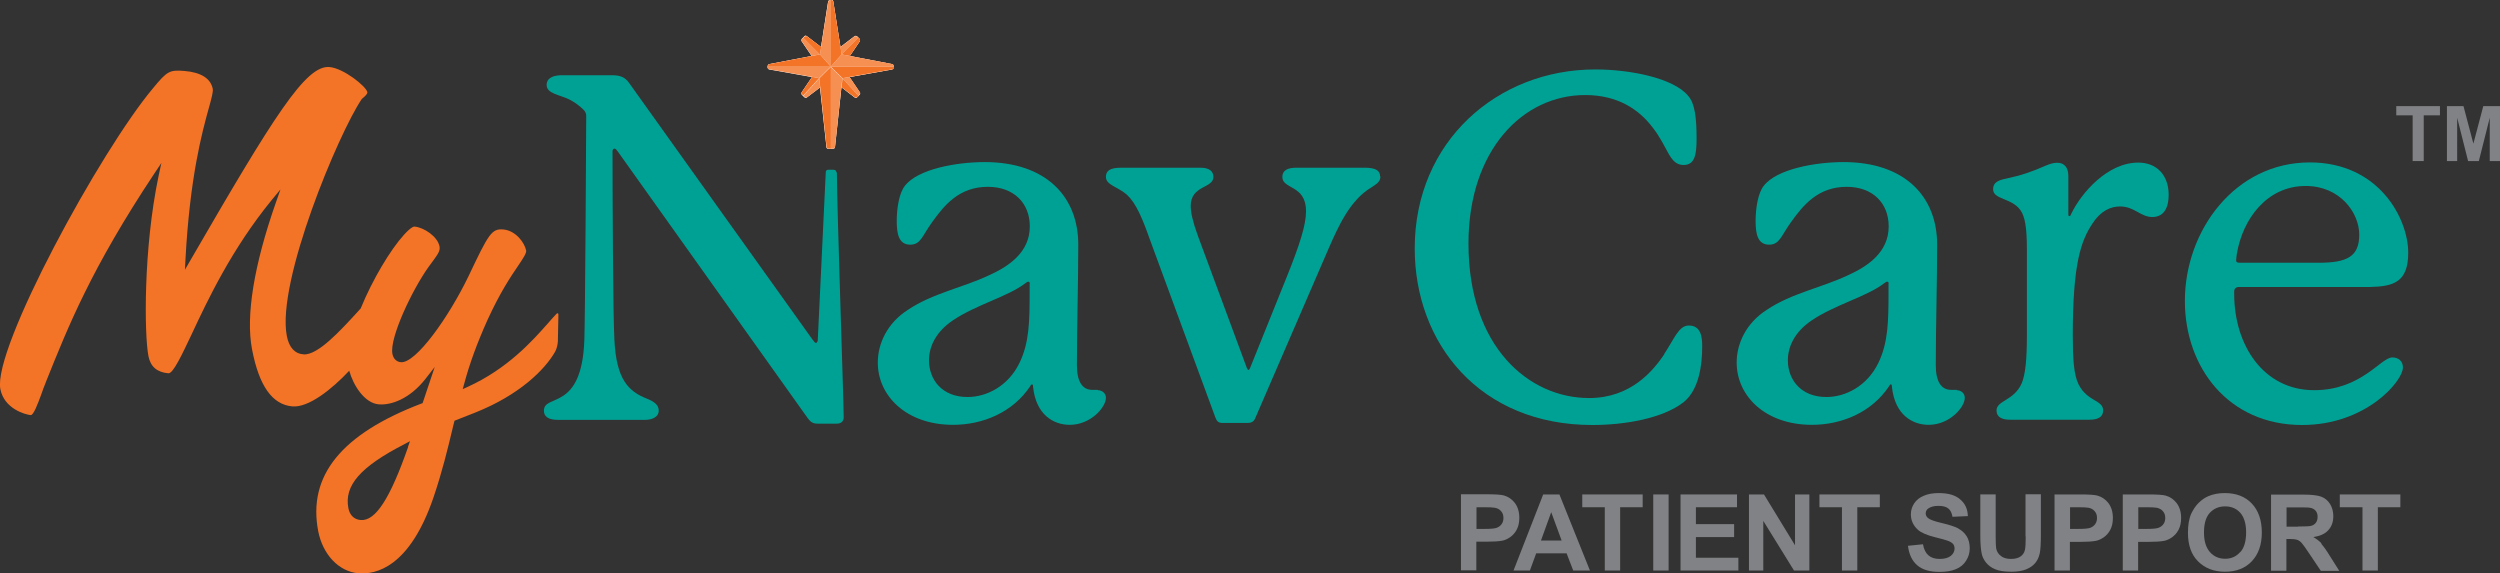 <?xml version="1.0" encoding="UTF-8"?>
<svg id="Layer_1" data-name="Layer 1" xmlns="http://www.w3.org/2000/svg" version="1.1" viewBox="0 0 146.53 33.61">
  <rect x="0" y="0" width="146.53" height="33.61" fill="#333333" stroke="none"/>
  <defs>
    <style>
      .cls-1 {
        fill: #808285;
      }

      .cls-1, .cls-2, .cls-3, .cls-4, .cls-5, .cls-6 {
        stroke-width: 0px;
      }

      .cls-2 {
        opacity: .8;
      }

      .cls-2, .cls-4 {
        fill: #f37327;
      }

      .cls-3 {
        fill: #f68f52;
      }

      .cls-5 {
        fill: #00a195;
      }

      .cls-6 {
        fill: #fff;
      }
    </style>
  </defs>
  <g>
    <g>
      <path class="cls-5" d="M64.34,22.87c.25,0,.48.17.48.45,0,.54-.88,1.58-2.12,1.58-.93,0-1.98-.57-2.15-2.23,0-.06,0-.14-.06-.14s-.06.03-.11.11c-1.02,1.53-2.77,2.26-4.52,2.26-2.74,0-4.41-1.7-4.41-3.65,0-1.13.57-2.32,1.75-3.08,1.47-.99,3.22-1.3,4.78-2.04,1.13-.51,2.38-1.33,2.38-2.86,0-1.36-.93-2.32-2.46-2.32-1.7,0-2.57,1.1-3.28,2.09-.57.79-.65,1.3-1.27,1.3-.68,0-.79-.65-.79-1.39s.14-1.64.48-2.06c.76-.99,3.05-1.39,4.67-1.39,3.62,0,5.49,2.04,5.49,4.84,0,2.21-.08,4.81-.08,7.07,0,.99.34,1.44.9,1.44h.34ZM60.36,16.62c0-.06-.03-.11-.09-.11s-.08.03-.2.11c-.99.76-2.86,1.24-4.21,2.15-1.02.68-1.41,1.56-1.41,2.35,0,1.13.76,2.15,2.26,2.15,1.1,0,2.38-.62,3.05-2.01.57-1.19.59-2.43.59-4.16v-.48Z"/>
      <path class="cls-5" d="M80.91,10.34c0,.31-.23.45-.54.65-1.24.74-1.92,2.26-2.49,3.56l-4.33,10.01c-.09.17-.23.23-.42.23h-1.47c-.23,0-.34-.09-.42-.31l-3.85-10.46c-.42-1.19-.79-2.09-1.33-2.6-.54-.48-1.24-.57-1.24-1.05,0-.37.25-.54.9-.54h4.64c.51,0,.76.2.76.54,0,.68-1.33.48-1.33,1.7,0,.37.11.9.42,1.75l2.86,7.72c.06.14.08.14.11.14s.06-.03.09-.11l2.15-5.34c.74-1.84,1.13-3.03,1.13-3.85,0-1.56-1.39-1.27-1.39-2.01,0-.4.34-.54.82-.54h4.01c.59,0,.9.14.9.51Z"/>
      <g>
        <path class="cls-5" d="M97.54,20.75c.59-.88.85-1.67,1.44-1.67.71,0,.79.65.79,1.22,0,1.05-.17,2.54-1.1,3.28-1.24.96-3.48,1.33-5.34,1.33-6.59,0-10.41-4.78-10.41-10.35,0-6.28,4.86-10.49,10.58-10.49,2.06,0,4.58.51,5.43,1.53.42.45.51,1.33.51,2.54,0,.93-.11,1.53-.76,1.53-.85,0-.9-1.05-1.84-2.23-.76-.99-1.98-1.87-3.93-1.87-3.65,0-6.84,3.22-6.84,8.71,0,6.08,3.56,9.05,7.07,9.05,2.46,0,3.76-1.61,4.41-2.57Z"/>
        <path class="cls-5" d="M114.68,22.87c.25,0,.48.17.48.45,0,.54-.88,1.58-2.12,1.58-.93,0-1.98-.57-2.15-2.23,0-.06,0-.14-.06-.14s-.06.03-.11.11c-1.02,1.53-2.77,2.26-4.52,2.26-2.74,0-4.41-1.7-4.41-3.65,0-1.13.57-2.32,1.75-3.08,1.47-.99,3.22-1.3,4.78-2.04,1.13-.51,2.38-1.33,2.38-2.86,0-1.36-.93-2.32-2.46-2.32-1.7,0-2.57,1.1-3.28,2.09-.57.79-.65,1.3-1.27,1.3-.68,0-.79-.65-.79-1.39s.14-1.64.48-2.06c.76-.99,3.05-1.39,4.67-1.39,3.62,0,5.49,2.04,5.49,4.84,0,2.21-.08,4.81-.08,7.07,0,.99.34,1.44.9,1.44h.34ZM110.7,16.62c0-.06-.03-.11-.09-.11s-.08.03-.2.11c-.99.76-2.86,1.24-4.21,2.15-1.02.68-1.41,1.56-1.41,2.35,0,1.13.76,2.15,2.26,2.15,1.1,0,2.38-.62,3.05-2.01.57-1.19.59-2.43.59-4.16v-.48Z"/>
        <path class="cls-5" d="M127.11,11.42c0,.68-.23,1.3-.96,1.3-.68,0-1.05-.62-1.89-.62-.54,0-1.13.25-1.61.99-.68,1.02-1.16,2.35-1.16,6.56,0,1.39.06,2.32.34,2.88.51,1.02,1.44.9,1.44,1.53,0,.4-.34.54-.79.54h-4.67c-.45,0-.79-.14-.79-.54,0-.59,1.02-.57,1.47-1.58.23-.54.31-1.44.31-2.83v-5.06c0-1.22-.11-1.89-.37-2.26-.51-.74-1.61-.62-1.61-1.24,0-.31.17-.51.76-.62.93-.2,1.5-.4,2.32-.76.25-.11.48-.17.68-.17.42,0,.65.28.65.79v2.23c0,.06,0,.11.06.11s.09-.08.11-.14c.59-1.22,2.12-3,3.93-3,1.1,0,1.78.76,1.78,1.89Z"/>
        <path class="cls-5" d="M140.84,21.54c0,.79-2.15,3.37-5.91,3.37-4.33,0-6.87-3.39-6.87-7.27,0-4.13,2.94-8.12,7.32-8.12,4.07,0,5.77,3.31,5.77,5.29,0,1.72-.85,1.98-2.23,2.01h-7.66c-.2,0-.31.08-.31.28v.14c0,2.97,1.7,5.63,4.69,5.63,2.77,0,3.9-1.92,4.58-1.92.34,0,.62.2.62.59ZM131.06,15.23c0,.14.06.17.23.17h4.61c1.64,0,2.38-.34,2.38-1.64s-1.13-2.86-3.14-2.86c-2.26,0-3.7,1.92-4.04,4.01-.03.23-.03.28-.03.31Z"/>
      </g>
    </g>
    <g>
      <path class="cls-4" d="M48.84.08l.49,3.11-.64.72V0h.05s.09.04.1.08ZM48.54,8.71h.15s0-4.79,0-4.79l-.68.68.43,4.03c0,.05.05.09.1.09ZM47.15,2.13l-.08.08.98.98.07-.44-.84-.64s-.1-.03-.13.01ZM50.39,2.29l-.08-.08-.98.98.48.09.59-.87s.02-.09-.01-.13ZM47,5.54l.08.08.93-1.03-.41-.07-.61.9s-.02.09.01.13ZM50.24,5.7l.08-.08-.94-1.03-.05.53.78.59s.1.03.13-.01ZM45,3.86v.05s3.7,0,3.7,0l-.64-.72-2.98.57s-.08.05-.08.1ZM52.39,3.96v-.05h-3.7s.68.68.68.68l2.93-.52s.08-.05.08-.1Z"/>
      <path class="cls-3" d="M48.64,0h.05v3.91l-.64-.72.49-3.11S48.59,0,48.64,0ZM48.94,8.62l.43-4.03-.68-.68v4.79s.15,0,.15,0c.05,0,.09-.04.1-.09ZM50.1,2.12l-.84.64.07.44.98-.98-.08-.08s-.09-.04-.13-.01ZM46.99,2.41l.59.87.48-.09-.98-.98-.08.08s-.04.09-.01.13ZM47.29,5.71l.78-.59-.05-.53-.93,1.03.08.08s.09.04.13.01ZM50.4,5.41l-.61-.9-.42.07.94,1.03.08-.08s.04-.09.01-.13ZM45.08,4.06l2.93.52.68-.68h-3.7s0,.05,0,.05c0,.05.03.09.08.1ZM52.31,3.76l-2.98-.57-.64.72h3.7v-.05s-.03-.09-.08-.1Z"/>
    </g>
    <path class="cls-5" d="M49.02,10.1h0c0-.15-.15-.15-.18-.15h-.29c-.16,0-.15.15-.15.15h0l-.47,9.86s-.03.14-.11.14c-.06,0-.08-.06-.2-.2l-10.77-15.07c-.23-.31-.51-.42-.96-.42h-2.97c-.45,0-.88.14-.88.57,0,.51.76.57,1.33.85.34.17.59.37.82.59.08.08.17.17.17.4,0,.65-.06,11.71-.11,13.09-.14,4.24-2.37,3.14-2.37,4.16,0,.31.2.54.85.54h5.06c.48,0,.82-.2.82-.54s-.28-.54-.71-.71c-1.05-.42-1.78-1.1-1.89-3.45-.08-1.39-.11-8.65-.11-11.06,0-.08.06-.14.11-.14.08,0,.11.06.2.17l11.14,15.64c.17.23.31.31.57.31h1.13c.28,0,.4-.17.4-.37,0-.94-.39-12.11-.4-14.36Z"/>
    <path class="cls-4" d="M32.68,18.36s-.06.02-.08.05c-.14.15-.34.37-.52.58-.87.98-2.32,2.62-4.68,3.69l-.28.13.08-.29c.32-1.2.76-2.4,1.37-3.76.74-1.62,1.38-2.57,1.81-3.2.29-.43.48-.72.46-.87-.09-.47-.62-1.18-1.34-1.24-.68-.06-.86.25-2.03,2.72-1.18,2.45-3.1,5.13-3.97,5.06-.26-.02-.45-.21-.5-.49-.18-.93,1.16-3.76,2.13-5.11.09-.13.17-.24.25-.34.3-.41.43-.6.38-.85-.11-.57-.9-1.11-1.47-1.16-.02,0-.18,0-.62.49-.78.86-1.83,2.6-2.53,4.31-.07.07-.14.15-.2.22-.98,1.07-2.32,2.54-3.15,2.47-.52-.04-.85-.41-.98-1.08-.61-3.18,3.04-11.89,4.39-13.88l.03-.03c.21-.17.32-.3.3-.38-.07-.34-1.39-1.4-2.22-1.47-1.39-.12-3.24,2.85-8.17,11.36l-.3.52.03-.6c.26-4.85.98-7.47,1.37-8.88.16-.57.26-.95.23-1.12-.12-.61-.69-.97-1.66-1.05-.87-.07-1.01,0-1.84,1.01C5.89,8.83-.43,20.43.02,22.8c.22,1.16,1.46,1.5,1.78,1.53.17.01.42-.68.61-1.19.08-.23.17-.48.27-.72l.03-.08c1.3-3.24,2.64-6.6,6.33-12.16l.42-.63-.16.74c-.91,4.31-.84,9.37-.6,10.58.12.62.5.95,1.17,1.01.28.02.8-1.1,1.36-2.28.93-1.99,2.34-4.99,4.69-7.87l.52-.63-.27.77c-1.29,3.68-1.77,6.65-1.4,8.59.41,2.16,1.19,3.26,2.37,3.36.94.08,2.3-.99,3.33-2.09.23.84.89,1.9,1.73,1.97.72.06,1.82-.31,2.76-1.52l.52-.67-.71,2.12-.06.02c-4.7,1.79-6.68,4.23-6.06,7.48.27,1.38,1.21,2.37,2.35,2.47,1.05.09,3.01-.37,4.4-4.42.52-1.53.84-2.86,1.15-4.16l.09-.36,1.22-.48c2.58-1.03,4.07-2.5,4.68-3.57.11-.2.15-.46.16-.62,0-.03,0-.06,0-.09,0-.23.02-.76.03-1.45,0-.11-.06-.09-.06-.09ZM23.92,26.2c-1.06,3.03-1.91,4.35-2.78,4.28-.38-.03-.64-.28-.72-.69h0c-.26-1.33.7-2.43,3.29-3.76l.32-.17-.12.34Z"/>
  </g>
  <g>
    <path id="White_Base" data-name="White Base" class="cls-6" d="M52.31,3.76l-2.5-.48.59-.87s.02-.09-.01-.13l-.08-.08-.08-.08s-.09-.04-.13-.01l-.84.64h0s-.42-2.67-.42-2.67c0-.05-.05-.08-.1-.08h-.1s-.09.04-.1.08l-.43,2.75v-.08s-.83-.64-.83-.64c-.04-.03-.1-.03-.13.01l-.08.08-.08.08s-.04.09-.01.13l.59.87-2.5.48s-.08.05-.08.1v.11s.03.09.08.1l2.52.45-.61.9s-.02.09.01.13l.08.08.08.08s.09.04.13.01l.78-.59.38,3.5c0,.05.05.09.1.09h.15s0,0,0,0h.15c.05,0,.09-.04.1-.09l.38-3.51h0s.78.6.78.6c.04.03.1.03.13-.01l.08-.08h0s.08-.08.08-.08c.03-.03.04-.09.01-.13l-.61-.9h0l2.51-.45s.08-.05.08-.1v-.11s-.03-.09-.08-.1Z"/>
    <g id="Star_shapes" data-name="Star shapes">
      <path class="cls-2" d="M48.55.08l-.49,3.11.64.72V0h-.05s-.09.04-.1.08Z"/>
      <path class="cls-4" d="M48.84.08l.49,3.11-.64.72V0h.05s.09.04.1.08Z"/>
      <path class="cls-4" d="M48.45,8.62l-.43-4.03.68-.67v4.79s-.15,0-.15,0c-.05,0-.09-.04-.1-.09Z"/>
      <path class="cls-2" d="M48.94,8.62l.43-4.03-.68-.67v4.79s.15,0,.15,0c.05,0,.09-.04.1-.09Z"/>
      <path class="cls-2" d="M50.1,2.12l-.84.64.07.44.98-.98-.08-.08s-.09-.04-.13-.01Z"/>
      <path class="cls-2" d="M46.99,2.41l.59.87.48-.09-.98-.98-.08.08s-.04.09-.01.13Z"/>
      <path class="cls-4" d="M47.29,2.12l.84.64-.07.44-.98-.98.08-.08s.09-.04.13-.01Z"/>
      <path class="cls-4" d="M50.4,2.41l-.59.87-.48-.09.98-.98.08.08s.04.09.01.13Z"/>
      <path class="cls-4" d="M46.99,5.41l.61-.9.41.07-.93,1.02-.08-.08s-.04-.09-.01-.13Z"/>
      <path class="cls-2" d="M47.29,5.71l.78-.59-.05-.53-.93,1.02.08.08s.09.04.13.01Z"/>
      <path class="cls-2" d="M50.4,5.41l-.61-.9-.42.07.94,1.03.08-.08s.04-.09.01-.13Z"/>
      <path class="cls-4" d="M50.11,5.71l-.78-.59.05-.53.94,1.03-.08.08s-.09.04-.13.01Z"/>
      <path class="cls-2" d="M45.08,4.06l2.93.52.68-.67h-3.69s0,.05,0,.05c0,.05.03.09.08.1Z"/>
      <path class="cls-4" d="M45.08,3.76l2.98-.57.64.72h-3.69v-.05s.03-.09.08-.1Z"/>
      <path class="cls-4" d="M52.31,4.06l-2.93.52-.68-.67h3.7s0,.05,0,.05c0,.05-.03.09-.08.1Z"/>
      <path class="cls-2" d="M52.31,3.76l-2.98-.57-.64.72h3.7v-.05s-.03-.09-.08-.1Z"/>
    </g>
  </g>
  <g>
    <path class="cls-1" d="M88.9,31.04c.1-.19.15-.42.15-.69,0-.36-.09-.64-.26-.87-.17-.22-.39-.37-.64-.44-.17-.05-.52-.07-1.07-.07h-1.45v4.46h.9v-1.68h.59c.41,0,.72-.02.93-.06.16-.03.31-.1.47-.21.15-.11.28-.25.38-.44ZM88.02,30.71c-.07.1-.16.17-.28.22-.12.05-.36.07-.71.07h-.49v-1.27h.43c.32,0,.54.01.65.03.14.03.27.09.36.2.1.11.14.24.14.4,0,.13-.03.25-.1.35Z"/>
    <path class="cls-1" d="M90.45,28.98l-1.74,4.46h.96l.37-1.01h1.78l.39,1.01h.98l-1.79-4.46h-.95ZM90.32,31.68l.6-1.66.61,1.66h-1.22Z"/>
    <polygon class="cls-1" points="92.74 29.73 94.06 29.73 94.06 33.44 94.96 33.44 94.96 29.73 96.28 29.73 96.28 28.98 92.74 28.98 92.74 29.73"/>
    <rect class="cls-1" x="96.9" y="28.98" width=".9" height="4.46"/>
    <polygon class="cls-1" points="99.4 31.48 101.64 31.48 101.64 30.72 99.4 30.72 99.4 29.73 101.81 29.73 101.81 28.98 98.5 28.98 98.5 33.44 101.89 33.44 101.89 32.69 99.4 32.69 99.4 31.48"/>
    <polygon class="cls-1" points="105.21 31.96 103.39 28.98 102.51 28.98 102.51 33.44 103.35 33.44 103.35 30.53 105.15 33.44 106.05 33.44 106.05 28.98 105.21 28.98 105.21 31.96"/>
    <polygon class="cls-1" points="106.64 29.73 107.96 29.73 107.96 33.44 108.86 33.44 108.86 29.73 110.18 29.73 110.18 28.98 106.64 28.98 106.64 29.73"/>
    <path class="cls-1" d="M114.8,30.98c-.21-.11-.54-.22-.97-.32-.44-.1-.71-.2-.83-.3-.09-.08-.13-.17-.13-.27,0-.12.05-.21.14-.28.15-.11.35-.16.61-.16s.44.05.57.15c.13.1.21.26.25.49l.9-.04c-.01-.41-.16-.74-.45-.98-.28-.25-.7-.37-1.26-.37-.34,0-.63.05-.88.16-.24.1-.43.25-.56.45-.13.2-.19.41-.19.64,0,.35.14.65.41.9.19.17.53.32,1.02.44.37.09.61.16.72.2.15.05.26.12.32.19.06.07.09.16.09.27,0,.16-.07.31-.22.43-.15.12-.37.18-.66.18-.27,0-.49-.07-.65-.21-.16-.14-.27-.35-.32-.65l-.88.09c.06.5.24.88.54,1.14.3.26.73.39,1.3.39.39,0,.71-.05.97-.16s.46-.27.6-.5c.14-.22.21-.46.21-.72,0-.28-.06-.52-.18-.71s-.28-.34-.49-.45Z"/>
    <path class="cls-1" d="M118.73,31.45c0,.35-.01.61-.04.76-.03.15-.1.28-.24.39-.13.1-.32.16-.58.16s-.45-.06-.59-.17c-.15-.11-.24-.26-.28-.44-.02-.11-.03-.36-.03-.75v-2.42h-.9v2.38c0,.5.03.88.09,1.13.04.17.13.34.25.49s.3.29.52.38c.22.1.54.15.97.15.35,0,.64-.05.86-.14.22-.09.39-.21.52-.36.13-.15.22-.34.27-.56.05-.22.07-.6.07-1.14v-2.34h-.9v2.47Z"/>
    <path class="cls-1" d="M122.94,29.05c-.17-.05-.52-.07-1.07-.07h-1.45v4.46h.9v-1.68h.59c.41,0,.72-.02.93-.06.16-.03.31-.1.47-.21.15-.11.28-.25.38-.44.1-.19.15-.42.15-.69,0-.36-.09-.64-.26-.87-.17-.22-.39-.37-.64-.44ZM122.81,30.71c-.07.1-.16.17-.28.22-.12.05-.36.07-.71.07h-.49v-1.27h.43c.32,0,.54.01.65.03.15.03.27.09.36.2.1.11.14.24.14.4,0,.13-.03.25-.1.35Z"/>
    <path class="cls-1" d="M126.94,29.05c-.17-.05-.52-.07-1.07-.07h-1.45v4.46h.9v-1.68h.59c.41,0,.72-.02.93-.06.16-.03.31-.1.47-.21.15-.11.28-.25.38-.44.1-.19.15-.42.15-.69,0-.36-.09-.64-.26-.87-.17-.22-.39-.37-.64-.44ZM126.81,30.71c-.07.1-.16.17-.28.22-.12.05-.36.07-.71.07h-.49v-1.27h.43c.32,0,.54.01.65.03.14.03.27.09.36.2.1.11.14.24.14.4,0,.13-.03.25-.1.35Z"/>
    <path class="cls-1" d="M130.4,28.9c-.36,0-.68.06-.96.18-.21.09-.4.22-.58.4-.18.18-.31.39-.42.61-.14.31-.2.69-.2,1.14,0,.71.19,1.27.59,1.67s.92.61,1.58.61,1.18-.2,1.57-.61c.39-.41.59-.97.59-1.69s-.2-1.29-.59-1.7c-.39-.41-.92-.61-1.58-.61ZM131.3,32.36c-.23.26-.52.39-.88.39s-.66-.13-.89-.39c-.23-.26-.35-.64-.35-1.15s.11-.9.34-1.15c.23-.25.53-.38.9-.38s.67.13.89.38c.22.25.34.63.34,1.14s-.11.91-.34,1.16Z"/>
    <path class="cls-1" d="M136.07,31.85c-.13-.14-.29-.26-.48-.37.39-.06.69-.19.88-.41.2-.22.29-.49.29-.83,0-.26-.07-.5-.19-.7-.13-.2-.3-.35-.52-.43-.22-.08-.56-.12-1.04-.12h-1.9v4.46h.9v-1.86h.18c.21,0,.36.02.45.05.1.03.19.1.27.19.08.09.24.31.47.66l.65.97h1.08l-.55-.87c-.21-.35-.39-.59-.51-.72ZM134.69,30.87h-.67v-1.13h.7c.37,0,.58,0,.66.02.15.02.26.08.34.17.08.09.12.21.12.36,0,.13-.03.25-.09.33-.06.09-.14.15-.25.19-.11.04-.38.05-.81.05Z"/>
    <polygon class="cls-1" points="137.14 29.73 138.47 29.73 138.47 33.44 139.37 33.44 139.37 29.73 140.69 29.73 140.69 28.98 137.14 28.98 137.14 29.73"/>
  </g>
  <g>
    <path class="cls-1" d="M141.41,9.44v-2.68h-.96v-.54h2.56v.54h-.95v2.68h-.65Z"/>
    <path class="cls-1" d="M143.42,9.44v-3.22h.97l.58,2.2.58-2.2h.98v3.22h-.6v-2.54l-.64,2.54h-.63l-.64-2.54v2.54h-.6Z"/>
  </g>
</svg>